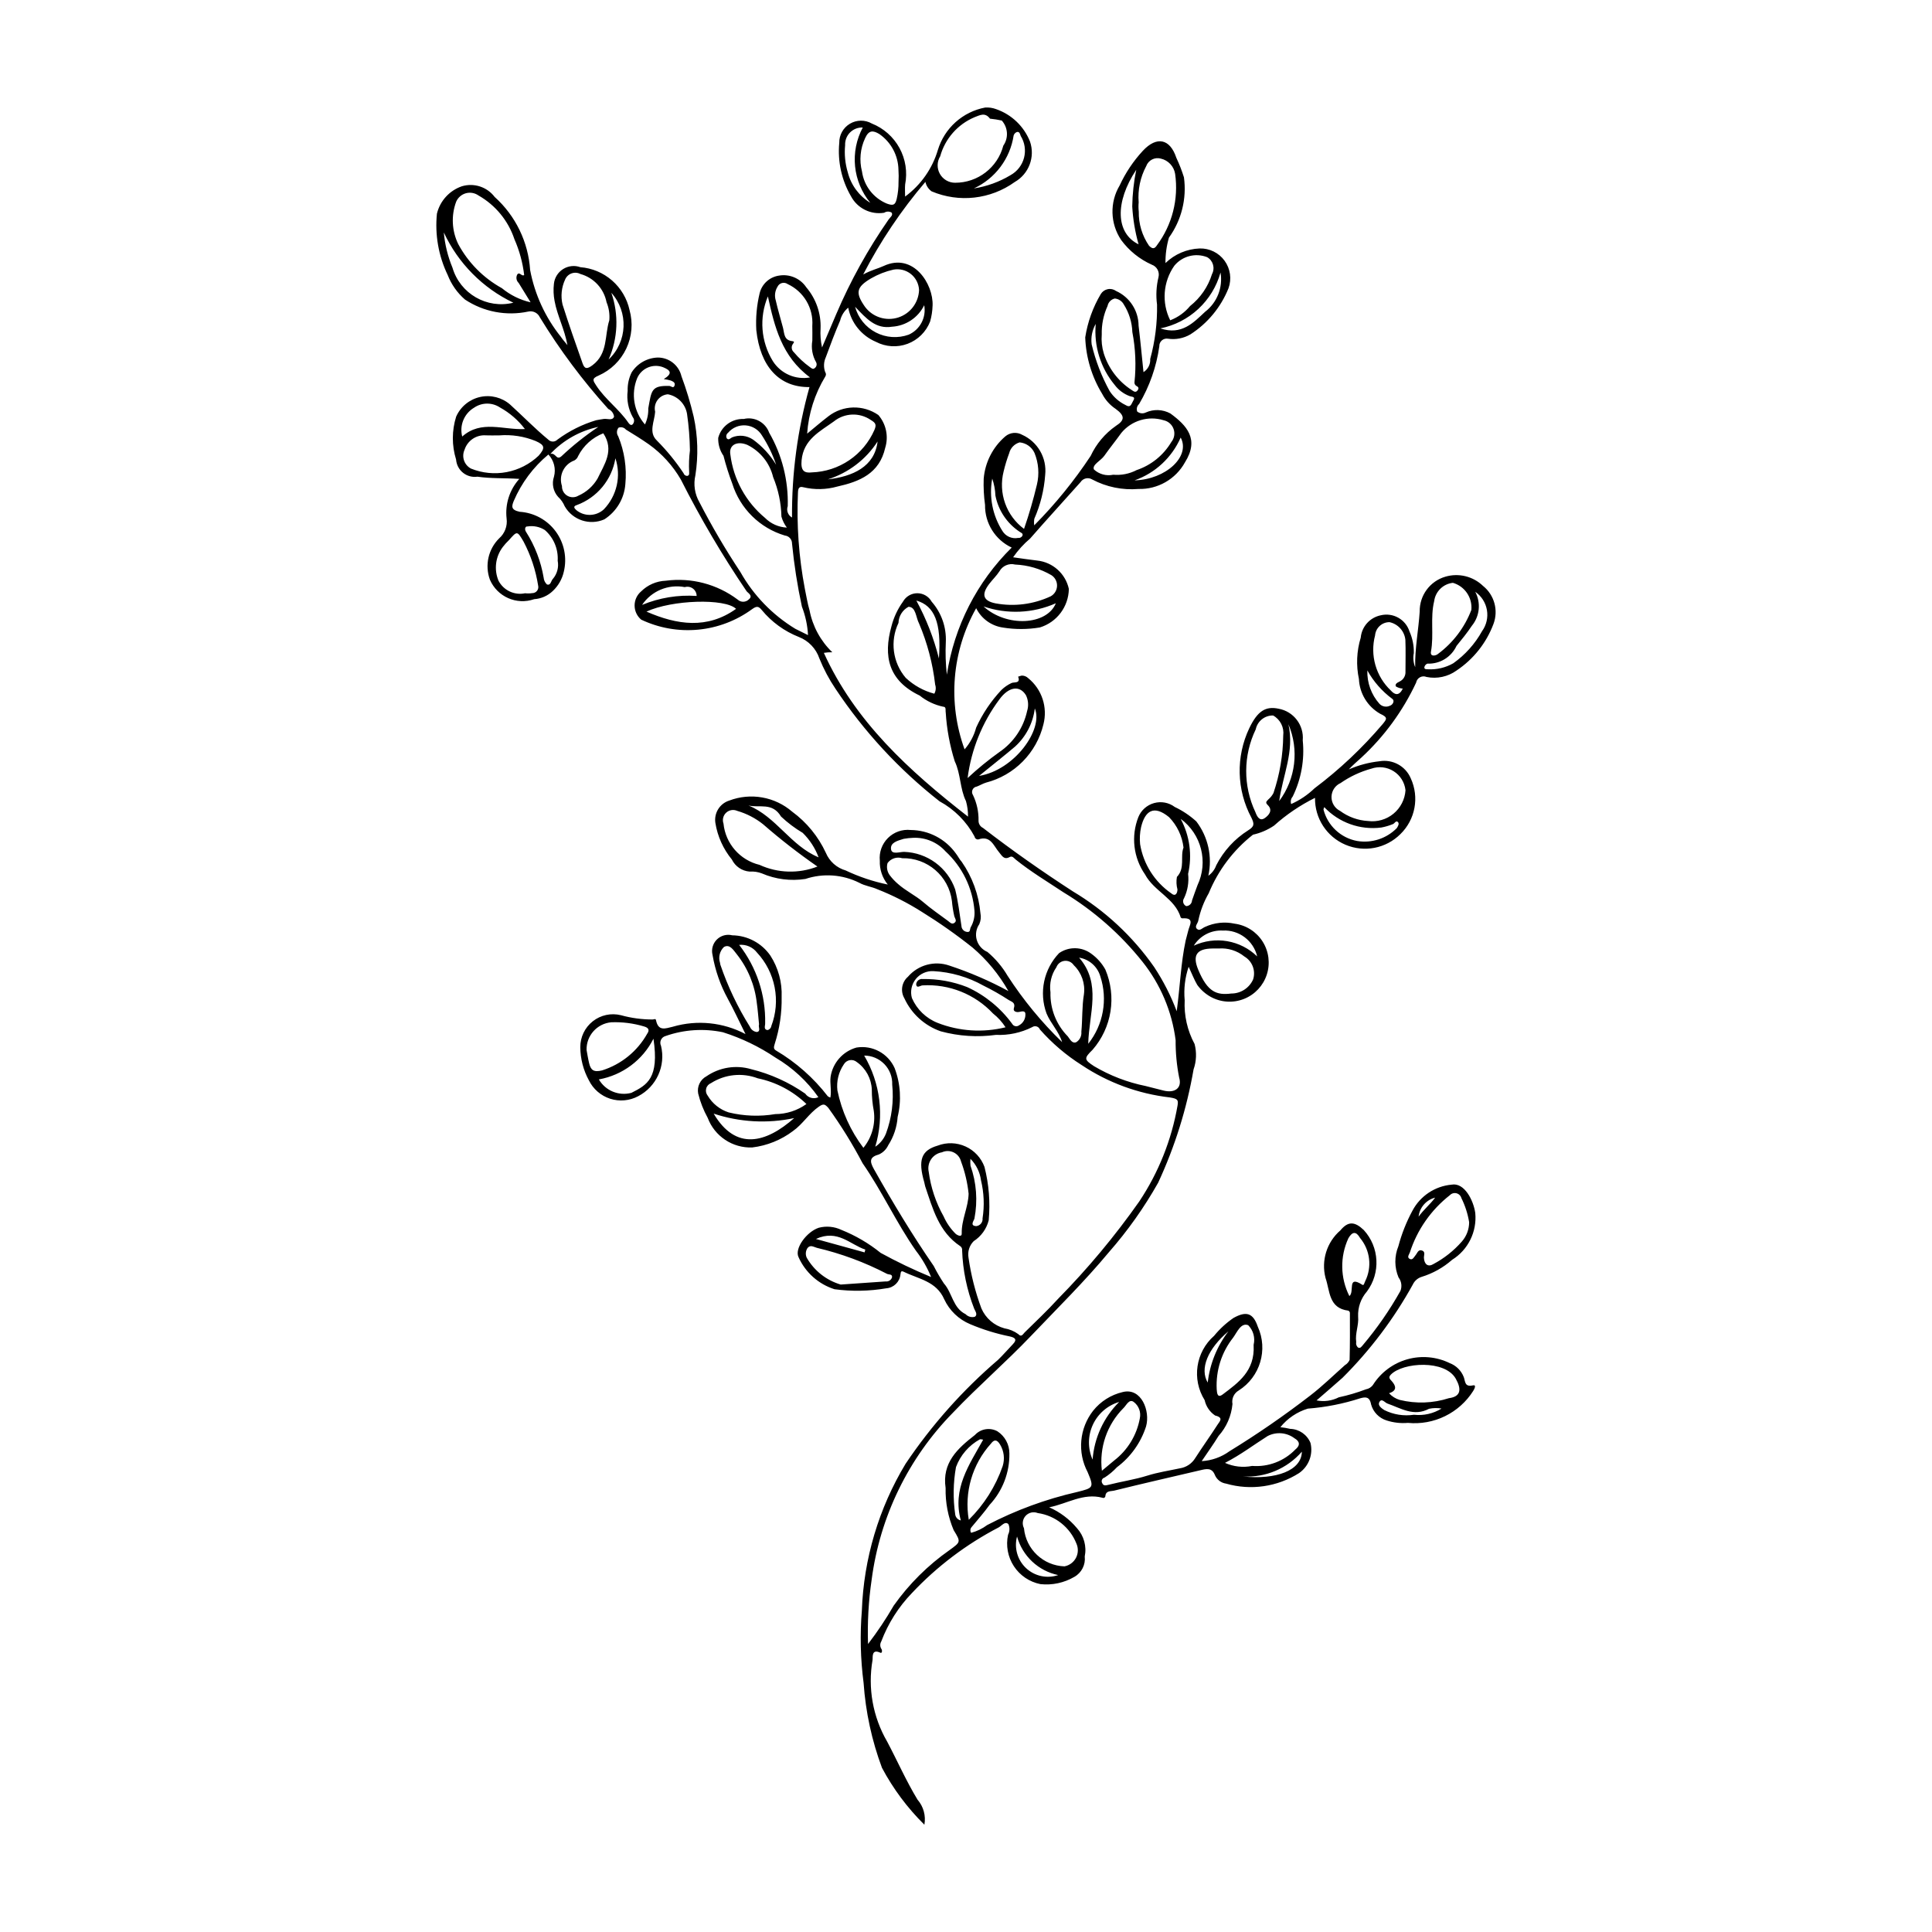 <?xml version="1.0" encoding="UTF-8"?>
<!-- The Best Svg Icon site in the world: iconSvg.co, Visit us! https://iconsvg.co -->
<svg fill="#000000" width="800px" height="800px" version="1.1" viewBox="144 144 512 512" xmlns="http://www.w3.org/2000/svg">
 <path d="m364.06 434.87c0.348-1.949-0.172-3.707 0.059-5.527 0.574-3.695 3.25-6.719 6.852-7.731 4.223-0.695 8.379 1.547 10.121 5.457 1.559 4.125 1.836 8.629 0.793 12.918-0.184 2.676-1.043 5.262-2.496 7.516-0.5 1.074-1.367 1.934-2.445 2.43-2.531 0.707-2.535 1.785-1.328 3.93 4.934 8.766 10.117 17.367 15.836 25.648 0.809 1.59 1.707 3.133 2.695 4.617 2.238 2.516 2.359 6.488 5.754 8.148v0.004c0.621 0.645 1.543 0.91 2.414 0.691 0.914-0.586 0.062-1.598-0.156-2.184-1.926-4.926-3.004-10.141-3.188-15.422 0.062-0.441-0.133-0.879-0.504-1.125-5.66-3.758-7.273-9.906-9.273-15.82-0.113-0.336-0.145-0.703-0.242-1.047-1.727-5.961-0.809-8.504 3.539-9.77 2.391-0.918 5.047-0.836 7.379 0.223 2.332 1.055 4.141 3.004 5.023 5.406 1.184 4.625 1.562 9.422 1.121 14.176-0.582 2.273-2.004 4.242-3.977 5.512-1.145 1.148-1.656 2.785-1.371 4.383 0.656 4.586 1.801 9.094 3.414 13.438 1.121 2.594 3.363 4.535 6.09 5.277 1.332 0.219 2.598 0.746 3.691 1.539 0.828 0.93 1.25-0.023 1.68-0.449 2.957-2.922 6.004-5.766 8.797-8.84h-0.004c7.898-8.02 15.121-16.68 21.594-25.887 5.106-7.672 8.555-16.32 10.133-25.398 0.246-1.508 0.055-1.805-2.035-2.152-8.371-0.965-16.395-3.91-23.398-8.594-4.109-2.602-7.828-5.773-11.047-9.422-0.152-0.383-0.473-0.68-0.871-0.797-0.395-0.121-0.824-0.055-1.164 0.18-2.973 1.496-6.281 2.203-9.605 2.055-4.894 0.672-9.875 0.352-14.641-0.945-4.269-1.488-7.75-4.648-9.637-8.758-1.098-1.879-0.699-4.273 0.945-5.695 2.703-3.152 7.059-4.332 10.98-2.969 5.406 1.781 10.645 4.043 15.648 6.754-2.465-4.367-5.68-8.27-9.5-11.527-4.316-3.438-8.832-6.613-13.527-9.516-3.707-2.348-7.633-4.336-11.715-5.945-1.523-0.68-3.297-0.875-4.785-1.711-4.434-2.211-9.566-2.574-14.27-1.012-3.898 0.605-7.891 0.098-11.516-1.461-1.039-0.402-2.152-0.566-3.266-0.488-2.027-0.156-3.816-1.375-4.707-3.203-2.281-2.781-3.789-6.117-4.363-9.672-0.418-2.625 1.152-5.16 3.688-5.953 2.785-1.055 5.801-1.336 8.73-0.816 2.93 0.516 5.668 1.816 7.922 3.758 3.852 2.824 6.926 6.578 8.934 10.91 0.949 2.273 2.883 3.992 5.25 4.672 3.555 1.691 7.305 2.945 11.16 3.734-1.449-1.777-2.199-4.023-2.109-6.316-0.223-2.227 0.57-4.438 2.156-6.016 1.586-1.578 3.797-2.359 6.023-2.121 4.758 0.043 9.207 2.359 11.98 6.227 0.559 0.699 0.938 1.555 1.543 2.199 2.809 4.027 4.519 8.719 4.961 13.613 0.203 0.98 0.098 1.996-0.301 2.918-0.84 1.223-1.086 2.762-0.668 4.188 0.418 1.426 1.453 2.59 2.82 3.172 2.129 1.785 3.938 3.922 5.344 6.316 4.137 6.387 8.984 12.285 14.453 17.578-0.859-2.828-3.027-4.914-4.144-7.621v-0.004c-0.988-2.707-1.199-5.637-0.609-8.461 0.594-2.82 1.965-5.422 3.957-7.504 2.59-1.781 6.023-1.715 8.539 0.172 1.535 1.105 2.809 2.543 3.723 4.199 1.48 3.504 1.945 7.352 1.348 11.105-0.598 3.754-2.238 7.266-4.734 10.137-2.301 2.254-2.305 2.602 0.375 4.352h-0.004c4.234 2.508 8.863 4.289 13.688 5.262 1.562 0.395 3.121 0.789 4.684 1.188 2.984 0.77 5.035-0.605 4.191-3.434-0.645-3.262-0.957-6.582-0.934-9.91-0.969-7.602-4.008-14.793-8.785-20.781-5.848-7.332-12.945-13.566-20.969-18.414-4.258-2.828-8.652-5.453-12.641-8.676-0.453-0.367-0.855-1.051-1.598-0.648-1.523 0.828-2.051-0.406-2.797-1.273-1.465-1.711-2.238-4.539-5.504-3.398h-0.004c-0.477 0.047-0.91-0.289-0.984-0.766-2.117-3.953-5.344-7.203-9.285-9.344-10.727-8.41-20.035-18.484-27.582-29.836-1.699-2.516-3.129-5.211-4.262-8.027-0.883-2.606-2.875-4.688-5.441-5.684-3.828-1.508-7.211-3.969-9.828-7.144-0.859-1.047-1.352-1.086-2.555-0.23-4.191 3.07-9.137 4.949-14.309 5.438-5.176 0.492-10.383-0.426-15.078-2.652-1.109-0.926-1.75-2.293-1.754-3.734-0.008-1.445 0.625-2.816 1.727-3.75 1.742-1.73 4.07-2.738 6.523-2.832 6.766-0.895 13.609 0.898 19.066 5 0.84 0.781 2.148 0.758 2.961-0.055 1.18-0.98-0.215-1.664-0.598-2.16-6.43-9.48-12.25-19.363-17.418-29.59-2.129-3.676-5.016-6.859-8.473-9.332-1.93-1.348-4.023-2.656-6.086-3.91-0.473-0.574-1.266-0.777-1.957-0.508-0.535 0.656-0.566 1.586-0.086 2.281 1.645 3.996 2.293 8.332 1.891 12.637-0.273 3.828-2.336 7.301-5.566 9.371-3.871 1.703-8.406 0.211-10.508-3.461-0.398-0.953-0.996-1.805-1.754-2.504-1.301-1.453-1.715-3.492-1.09-5.34 0.562-2.082 0-4.305-1.48-5.875-4 3.32-7.148 7.547-9.188 12.328-0.562 1.395-0.773 2.352 1.578 2.848 3.801 0.242 7.305 2.152 9.562 5.223 2.254 3.074 3.035 6.984 2.129 10.688-0.445 1.938-1.453 3.703-2.898 5.066-1.34 1.289-3.094 2.062-4.949 2.184-4.66 1.621-9.781-0.633-11.734-5.168-1.391-3.816-0.43-8.094 2.457-10.953 1.496-1.312 2.238-3.289 1.969-5.266-0.43-3.816 0.797-7.637 3.371-10.492-3.981-0.262-7.547-0.059-11.098-0.582-1.363 0.199-2.746-0.176-3.82-1.039-1.07-0.859-1.738-2.129-1.84-3.504-1.148-3.703-1.145-7.668 0.016-11.367 1.168-2.648 3.527-4.586 6.356-5.215 2.828-0.629 5.785 0.125 7.965 2.027 3.371 3.066 6.555 6.352 10.078 9.262 0.32 0.336 0.762 0.527 1.227 0.527 0.461 0 0.902-0.188 1.223-0.523 3.086-2.281 6.543-4.016 10.219-5.121 0.691-0.133 1.383-0.258 2.086-0.352 0.938-0.121 2.281 0.531 2.695-0.602-0.113-0.902-0.695-1.676-1.527-2.035-6.789-7.523-12.863-15.66-18.145-24.305-0.543-1.172-1.828-1.801-3.082-1.512-5.789 1.23-11.832 0.078-16.766-3.191-2.035-1.77-3.606-4.008-4.582-6.523-2.422-5.043-3.406-10.656-2.844-16.223 0.82-3.391 3.312-6.129 6.609-7.266 3.207-0.969 6.672 0.16 8.695 2.828 5.539 4.984 8.91 11.938 9.398 19.371 1.227 6.481 4.023 12.559 8.152 17.703 0.43 0.668 0.984 1.258 1.734 2.195-0.766-4.269-2.699-7.801-3.406-11.691-0.293-1.508-0.352-3.051-0.176-4.574 0.172-1.605 1.074-3.043 2.441-3.898 1.367-0.855 3.055-1.039 4.57-0.492 3.102 0.242 6.043 1.477 8.391 3.519 2.344 2.043 3.973 4.789 4.637 7.824 0.953 3.398 0.648 7.023-0.855 10.215-1.504 3.188-4.106 5.731-7.332 7.156-1.914 0.805-1.496 1.332-0.648 2.637 2.383 3.672 6.023 6.231 8.488 9.816 0.242 0.352 0.668 0.863 1.098 0.543 0.551-0.508 0.609-1.359 0.129-1.934-1.199-2.129-1.68-4.586-1.375-7.008-0.055-1.695 0.309-3.379 1.059-4.898 1.523-2.371 4.113-3.84 6.926-3.926 2.984-0.008 5.578 2.035 6.266 4.938 1.305 3.508 2.387 7.094 3.246 10.738 1.105 5.098 1.258 10.352 0.453 15.504-0.562 2.438-0.18 5 1.066 7.168 3.277 6.356 6.902 12.523 10.852 18.484 3.484 6.184 8.496 11.367 14.559 15.055 1.031 0.492 2.047 1.016 3.375 1.676h-0.004c-0.141-2.586-0.688-5.137-1.621-7.551-1.195-5.519-2.07-11.105-2.621-16.727 0.008-1.086-0.809-2-1.891-2.113-6.648-1.98-11.875-7.141-13.941-13.762-0.914-2.41-1.691-4.867-2.328-7.363-0.969-1.395-1.457-3.066-1.398-4.762 0.801-3.051 3.613-5.129 6.762-5.004 2.836-0.68 5.734 0.875 6.734 3.617 3.414 5.914 5.117 12.66 4.93 19.488-0.414 1.148 0.066 2.426 1.133 3.012-0.09-11.684 1.469-23.32 4.629-34.57-8.051 0.109-13.07-5.481-14.094-15.098-0.184-3.293 0.117-6.59 0.891-9.797 0.602-2.441 2.621-4.273 5.106-4.644 2.824-0.492 5.668 0.73 7.258 3.113 2.578 3.027 3.93 6.91 3.777 10.883-0.109 1.691 0.023 3.391 0.391 5.043 1.254-2.949 2.5-5.902 3.766-8.848 3.758-8.809 8.41-17.207 13.879-25.07 0.383-0.551 1.281-1.148 0.773-1.832-0.609-0.359-1.367-0.34-1.957 0.051-3.562 0.578-7.098-1.176-8.789-4.367-2.488-4.273-3.578-9.223-3.109-14.145-0.043-2.082 1.039-4.019 2.824-5.082 1.789-1.062 4.012-1.078 5.816-0.047 3.121 1.246 5.711 3.539 7.32 6.488 1.609 2.949 2.137 6.371 1.496 9.668-0.086 0.984-0.012 1.98-0.012 3.199 4.168-3.062 7.223-7.406 8.691-12.371 0.863-2.836 2.488-5.383 4.695-7.363 2.211-1.977 4.918-3.316 7.832-3.863 0.984-0.066 1.973 0.078 2.898 0.422 4.106 1.418 7.387 4.555 8.988 8.594 1.402 4.082-0.297 8.582-4.043 10.719-6.414 4.613-14.766 5.551-22.039 2.473-0.84-0.605-1.422-1.496-1.637-2.508-6.414 7.523-11.945 15.758-16.488 24.539 2.106-1.16 3.879-1.531 5.418-2.25 7.887-3.668 13.23 4.812 12.973 10.516l-0.004 0.004c-0.043 1.422-0.262 2.836-0.652 4.203-1.062 2.727-3.234 4.875-5.977 5.902-2.738 1.023-5.789 0.836-8.379-0.523-3.801-1.609-6.555-5-7.348-9.051-1.059 0.875-1.809 2.066-2.137 3.402-1.371 3.203-2.613 6.469-3.805 9.742-0.562 1.234-0.621 2.633-0.168 3.906 0.27 0.359 0.277 0.852 0.02 1.215-2.781 4.586-4.426 9.77-4.793 15.117 1.934-1.586 3.727-3.144 5.609-4.582h-0.004c3.871-3.004 9.242-3.144 13.266-0.355 2.062 2.391 2.75 5.676 1.816 8.695-1.547 6.832-6.809 8.953-12.691 10.262-2.941 0.828-6.051 0.891-9.023 0.18-1.172-0.34-1.383 0.469-1.402 1.375l-0.004 0.004c-0.391 8.555 0.219 17.129 1.824 25.543 0.406 1.906 0.691 3.844 1.246 5.707 0.816 4.234 2.922 8.109 6.027 11.105-0.75-0.016-1.5 0.035-2.238 0.16 8.258 18.188 22.492 31.156 38.203 43.402 0.023-1.387-0.16-2.773-0.539-4.109-1.637-3.356-1.363-7.195-2.977-10.559-1.312-4.195-2.117-8.531-2.387-12.922-0.121-0.574 0.207-1.531-0.664-1.543v0.004c-2.285-0.48-4.422-1.496-6.238-2.957-8.266-3.957-9.707-10.402-7.473-18.395 0.602-2.332 1.633-4.535 3.043-6.492 0.77-1.379 2.227-2.234 3.809-2.231 1.578 0.004 3.035 0.863 3.801 2.246 2.582 2.941 3.926 6.769 3.746 10.68-0.141 2.887-0.051 5.781 0.273 8.652 1.949-12.785 7.981-24.598 17.188-33.676-4.375-2.047-7.141-6.473-7.066-11.301-0.32-2.297-0.438-4.613-0.359-6.93 0.355-4.352 2.406-8.387 5.719-11.23 1.258-1.07 3.055-1.238 4.488-0.422 4.117 1.852 6.574 6.137 6.09 10.625-0.289 4.012-1.262 7.941-2.883 11.625-0.094 0.574-0.098 1.16-0.02 1.738 5.574-5.621 10.582-11.781 14.949-18.387 1.488-3.191 3.793-5.938 6.68-7.957 2.481-1.566 2.363-2.75-0.059-4.523-1.5-0.996-2.723-2.356-3.551-3.957-2.766-4.523-4.316-9.68-4.504-14.98 0.629-4.055 2.027-7.953 4.121-11.484 0.406-0.672 1.078-1.141 1.848-1.297 0.77-0.156 1.57 0.02 2.207 0.48 3.613 1.633 5.941 5.219 5.965 9.184 0.488 4.043 0.859 8.098 1.301 12.324 1.191-0.754 1.875-2.098 1.785-3.504 1.281-4.688 1.891-9.531 1.805-14.391-0.324-2.441-0.191-4.926 0.395-7.32 0.324-1.383-0.445-2.789-1.785-3.262-3.227-1.441-6.023-3.695-8.121-6.543-2.918-4.34-3.07-9.973-0.391-14.465 1.551-3.352 3.617-6.441 6.125-9.156 3.684-3.965 7.203-3.242 8.887 1.824v0.004c0.793 1.68 1.465 3.41 2.019 5.184 0.777 5.637-0.645 11.355-3.973 15.977-0.637 2.188-0.949 4.461-0.922 6.742 2.438-2.363 5.664-3.742 9.059-3.867 2.606-0.074 5.078 1.145 6.606 3.254 1.531 2.109 1.918 4.84 1.039 7.289-2.016 5.027-5.547 9.301-10.102 12.227-1.801 1.051-3.906 1.453-5.965 1.141-0.582-0.098-1.176 0.078-1.617 0.469-0.438 0.391-0.68 0.961-0.652 1.547-0.762 5.406-2.582 10.605-5.359 15.305-0.559 0.492-0.758 1.281-0.5 1.984 0.645 0.527 1.543 0.625 2.285 0.25 2.094-0.934 4.504-0.832 6.512 0.266 4.312 3.172 7.738 6.785 3.863 12.945-2.465 4.473-7.219 7.195-12.324 7.059-4.238 0.352-8.488-0.516-12.246-2.508-1.055-0.652-2.438-0.344-3.109 0.699-4.43 4.992-8.957 9.895-13.34 14.926l0.004 0.004c-1.727 1.453-3.246 3.129-4.531 4.984 2.246 0.309 4.312 0.637 6.391 0.867 4.117 0.441 7.492 3.465 8.379 7.508-0.066 4.719-3.18 8.852-7.695 10.223-3.223 0.539-6.516 0.551-9.742 0.031-3.078-0.43-5.742-2.352-7.125-5.137-6.445 11.422-7.566 25.09-3.07 37.41 1.453-1.66 2.5-3.629 3.066-5.758 1.672-3.672 3.934-7.043 6.699-9.984 0.773-0.746 1.664-1.359 2.637-1.82 0.668-0.355 2.535 0.223 1.785-1.695v-0.004c0.312-0.117 0.633-0.211 0.957-0.289 0.637-0.012 1.254 0.23 1.711 0.676 3.637 2.941 5.215 7.742 4.035 12.27-0.898 3.707-2.789 7.098-5.469 9.812-2.68 2.719-6.047 4.652-9.742 5.606-0.848 0.254-1.617 0.742-2.453 1.051l0.004-0.004c-0.5 0.07-0.926 0.395-1.129 0.852-0.203 0.461-0.152 0.992 0.133 1.41 1.012 2.113 1.516 4.438 1.465 6.781-0.012 0.812 0.449 1.562 1.18 1.914 7.684 5.941 15.625 11.504 23.773 16.789l0.004 0.004c8.543 5.094 15.906 11.941 21.602 20.098 2.414 3.664 4.414 7.586 5.961 11.691 0.902-6.703 1.098-12.789 2.371-18.738 0.188-0.875 0.484-1.699 0.668-2.559 0.305-1.426 1.895-3.527-1.5-3.324-0.18 0.008-0.355-0.07-0.469-0.207-1.535-5.125-7.043-6.894-9.469-11.43-3.09-4.457-3.75-10.16-1.762-15.203 0.738-1.812 2.277-3.18 4.164-3.703 1.887-0.523 3.91-0.145 5.477 1.031 2.082 0.988 4.008 2.281 5.715 3.828 3.125 4.098 4.289 9.359 3.188 14.395 0.965-0.684 1.695-1.645 2.09-2.762 1.938-3.793 4.859-6.992 8.461-9.266 1.676-1.039 1.652-1.699 0.871-3.332-3.957-7.379-4.164-16.199-0.562-23.758 2.227-4.644 4.383-5.84 7.734-5.148h-0.004c3.996 0.707 6.785 4.352 6.426 8.391 0.52 5.117-0.402 10.277-2.664 14.898-0.477 0.543-0.629 1.297-0.402 1.98 2.293-1.02 4.387-2.43 6.191-4.172 6.633-4.984 12.688-10.695 18.059-17.02 1.062-1.32 1.484-1.754-0.664-2.731-3.332-1.895-5.457-5.367-5.629-9.195-0.773-3.641-0.609-7.418 0.477-10.98 0.27-2.926 2.422-5.332 5.301-5.922 3.269-0.789 6.59 1.074 7.617 4.273 0.805 1.805 1.199 3.766 1.152 5.738-0.25 1.254-0.125 2.555 0.363 3.738-0.113-4.965 0.879-9.824 1.195-14.738v-0.004c-0.074-4.269 2.723-8.062 6.828-9.246 3.519-1.027 7.316-0.09 9.953 2.453 3.016 2.418 4.129 6.5 2.758 10.113-1.887 5.016-5.297 9.309-9.746 12.289-2.301 1.664-5.195 2.293-7.977 1.73-0.562-0.242-1.207-0.211-1.746 0.082-0.535 0.293-0.914 0.812-1.02 1.418-3.504 7.5-8.434 14.25-14.512 19.867-1.117 1.016-2.266 1.992-3.332 3.137h-0.004c2.594-1.137 5.344-1.867 8.156-2.168 3.473-0.59 6.898 1.285 8.273 4.527 2.309 5.016 1.207 10.941-2.754 14.789-3.824 3.809-9.578 4.918-14.551 2.809-4.969-2.113-8.16-7.027-8.07-12.426-3.938 1.949-7.59 4.426-10.859 7.359-1.695 1.145-3.586 1.961-5.582 2.402-5.184 4.074-9.219 9.418-11.723 15.516-1.293 2.242-2.223 4.672-2.758 7.207-0.098 0.777-1.098 1.559-0.359 2.25 0.727 0.676 1.457-0.277 2.148-0.535 2.445-1.129 5.191-1.43 7.824-0.855 3.059 0.402 5.781 2.137 7.43 4.746 1.648 2.606 2.051 5.809 1.102 8.742-0.949 2.934-3.152 5.293-6.016 6.441-2.863 1.145-6.086 0.961-8.797-0.508-1.426-0.781-2.664-1.871-3.617-3.191-0.801-1.355-1.367-2.852-2.281-4.812v0.004c-0.969 2.844-1.328 5.859-1.051 8.855-0.203 4.039 0.707 8.055 2.625 11.613 0.582 2.223 0.492 4.566-0.27 6.734-1.793 10.379-4.953 20.477-9.387 30.027-3.699 6.566-8.07 12.734-13.039 18.398-6.461 7.781-13.68 14.875-20.645 22.184-6.664 6.992-14.016 13.324-20.664 20.324-11.812 12.023-19.387 27.566-21.574 44.277-0.832 5.648-1.152 11.363-0.961 17.066 2.488-3.242 4.762-6.648 6.809-10.188 4.051-5.715 9.059-10.691 14.797-14.711 2.953-2.144 3.031-2.121 1.094-5.269h-0.004c-1.492-3.535-2.223-7.344-2.137-11.18-0.996-6.711 3.18-10.48 7.762-14.043 1.523-1.656 3.977-2.062 5.957-0.992 1.996 1.293 3.199 3.516 3.184 5.894 0.074 5.047-1.809 9.93-5.258 13.621-1.465 2.035-3.141 3.918-4.738 5.856h0.004c-0.398 0.418-0.461 1.055-0.145 1.539 1.539-0.406 2.984-1.109 4.258-2.059 7.539-3.934 15.551-6.875 23.836-8.758 4.312-1.082 4.527-1.137 2.766-5.293-1.348-2.562-1.926-5.453-1.664-8.336 0.258-2.879 1.344-5.621 3.125-7.902 1.98-2.481 4.738-4.223 7.828-4.949 4.965-1.27 7.375 5.035 6.203 9.113-1.387 4.312-4.082 8.09-7.715 10.805-0.973 1.047-2.074 1.969-3.273 2.746-0.309 0.07-0.566 0.285-0.691 0.574-0.125 0.293-0.102 0.625 0.062 0.898 0.297 0.68 0.777 0.668 1.543 0.469 3.457-0.887 7.023-1.395 10.414-2.461 2.84-0.891 5.762-1.32 8.633-1.938 1.684-0.258 3.168-1.246 4.055-2.703 1.934-3.012 4.031-5.918 5.965-8.934 0.523-0.816 1.633-1.793-0.676-2.352v0.004c-1.426-0.949-2.426-2.414-2.789-4.086-3.457-5.527-2.394-12.746 2.508-17.047 1.48-1.816 3.215-3.41 5.144-4.734 3.34-1.848 5.18-1.387 6.434 2.32h0.004c2.762 6.102 0.613 13.305-5.043 16.895-1.27 0.723-1.941 2.168-1.672 3.602-0.289 3.141-1.578 6.106-3.684 8.453-1.348 2.195-2.859 4.289-4.469 6.68 2.652-0.148 5.203-1.055 7.352-2.617 7.41-4.543 14.57-9.484 21.449-14.797 3.207-2.469 6.117-5.328 9.152-8.023 0.543-0.32 0.98-0.801 1.242-1.379 0.113-4.164 0.09-8.328 0.078-12.492-0.031-0.246-0.184-0.461-0.41-0.57-5.262-0.641-4.852-5.223-6.051-8.676v-0.004c-1.191-4.606 0.336-9.492 3.941-12.598 2.066-2.496 3.812-2.352 6.188-0.098 4.156 4.527 4.508 11.371 0.84 16.301-1.605 1.836-2.441 4.219-2.328 6.656 0.219 2.238-0.84 4.434-0.508 6.715-0.113 0.535 0.059 1.094 0.465 1.465 0.66 0.352 0.969-0.293 1.309-0.641h-0.004c3.766-4.457 7.098-9.266 9.949-14.355 0.473-1.195 0.281-2.547-0.5-3.566-1.113-2.641-1.129-5.613-0.047-8.266 0.871-3.285 2.125-6.453 3.742-9.441 2.066-3.894 5.961-6.484 10.355-6.883 3.422-0.648 5.82 4.215 6.281 7.492 0.484 4.973-1.895 9.789-6.137 12.426-2.344 2.066-5.106 3.609-8.094 4.523-1.027 0.328-1.871 1.066-2.328 2.047-5.008 9.062-11.27 17.371-18.605 24.68-2.207 1.969-4.453 3.883-6.894 6.008 2.004 0.398 4.082 0.109 5.898-0.82 2.441-0.523 4.84-1.23 7.176-2.117 0.777-0.129 1.469-0.574 1.91-1.227 2.094-3.281 5.324-5.676 9.07-6.731 3.746-1.051 7.746-0.691 11.242 1.016 1.703 0.648 3.051 1.988 3.711 3.688 0.438 1.105 0.172 2.715 2.426 2.207 0.969-0.219 0.461 0.871 0.062 1.5-1.824 2.867-4.402 5.172-7.453 6.66-3.055 1.492-6.457 2.106-9.836 1.781-1.895 0.16-3.805-0.055-5.613-0.637-2.027-0.617-3.594-2.231-4.148-4.273-0.383-2.141-1.551-1.969-2.883-1.605-4.504 1.457-9.168 2.375-13.887 2.738-2.859 0.875-5.391 2.586-7.266 4.918 0.879 0.094 1.754 0.242 2.613 0.445 2.371 0.066 4.477 1.531 5.371 3.727 0.742 3.031-0.457 6.203-3.019 7.984-5.754 3.66-12.805 4.68-19.359 2.797-1.289-0.184-2.394-1.016-2.926-2.203-0.801-2.113-2.293-1.715-3.891-1.34-7.644 1.797-15.305 3.531-22.926 5.422-0.73 0.18-2.141-0.062-2.238 1.441-0.02 0.18-0.125 0.336-0.285 0.418-0.16 0.086-0.348 0.086-0.508 0.004-5.074-1.336-9.355 1.613-14.09 2.531l-0.004 0.004c2.84 1.25 5.352 3.137 7.344 5.512 1.855 2.031 2.629 4.828 2.074 7.523 0.254 2.184-0.828 4.305-2.738 5.391-2.715 1.59-5.867 2.269-8.996 1.934-2.887-0.57-5.426-2.277-7.039-4.738s-2.172-5.469-1.547-8.344c0.453-0.879 0.484-1.914 0.094-2.82-0.902-0.855-1.77 0.422-2.562 0.859-8.598 4.469-16.379 10.359-23.02 17.418-3.551 3.68-6.312 8.047-8.121 12.828-0.367 0.629-0.344 1.41 0.062 2.012 0.207 0.273 0.227 1.211-0.316 0.957-2.422-1.141-1.941 1.352-2.051 1.93-1.293 7.438 0.078 15.094 3.867 21.621 2.711 5.113 5.047 10.449 8.059 15.406 1.578 1.82 2.246 4.258 1.812 6.629-4.488-4.43-8.277-9.512-11.238-15.074-2.695-7.227-4.336-14.801-4.871-22.492-0.828-6.363-0.984-12.801-0.461-19.195 0.496-13.738 4.484-27.117 11.586-38.887 6.887-10.246 15.133-19.516 24.512-27.551 1.367-1.312 2.59-2.769 3.91-4.129 1.297-1.332 0.484-1.77-0.812-2.074-3.594-0.727-7.106-1.812-10.484-3.242-3.035-1.262-5.492-3.613-6.879-6.594-2.098-4.809-6.797-5.367-10.699-7.281-0.777-0.383-0.809 0.031-0.902 0.691l-0.004-0.004c-0.188 1.977-1.77 3.527-3.75 3.676-4.535 0.773-9.16 0.859-13.723 0.246-4.246-1.344-7.719-4.441-9.535-8.508-1.125-2.266 2.133-6.727 5.375-7.789h0.004c1.996-0.52 4.109-0.316 5.973 0.566 3.758 1.504 7.269 3.559 10.418 6.102 4.332 2.375 8.793 4.508 13.359 6.387-1.008-2.492-2.359-4.832-4.008-6.953-5.211-7.43-8.973-15.754-14.125-23.168h-0.004c-2.68-5.106-5.719-10.02-9.094-14.699-0.918-0.992-1.262-1.18-2.5-0.332-2.633 1.809-4.25 4.609-6.832 6.438v0.004c-3.16 2.394-6.902 3.906-10.836 4.379-5.211 0.199-9.965-2.961-11.801-7.844-1.117-2.027-1.969-4.191-2.523-6.438-0.352-1.844 0.539-3.703 2.195-4.582 3.457-2.371 7.793-3.066 11.816-1.887 5.141 1.262 10.008 3.461 14.355 6.488 0.773 1.129 2.254 1.527 3.488 0.938-2.996-4.258-6.867-7.828-11.352-10.473-4.305-2.902-9-5.168-13.949-6.731-5.07-1.062-10.336-0.711-15.223 1.008-0.531 0.145-0.973 0.52-1.199 1.023-0.227 0.504-0.219 1.082 0.023 1.578 1.285 5.305-1.207 10.805-6.047 13.336-2.285 1.223-4.969 1.465-7.438 0.672-2.465-0.797-4.5-2.562-5.641-4.891-1.465-2.688-2.242-5.699-2.269-8.762-0.016-2.68 1.211-5.219 3.316-6.875 2.106-1.66 4.859-2.25 7.461-1.605 2.75 0.762 5.59 1.141 8.441 1.133 0.344-0.027 0.746-0.305 0.848 0.199 0.609 2.981 2.441 2.199 4.488 1.711v-0.004c6.422-1.863 13.316-1.16 19.227 1.961-1.785-3.582-3.141-6.543-4.707-9.383h0.004c-1.977-3.609-3.336-7.523-4.031-11.578-0.367-1.469 0.062-3.019 1.133-4.09 1.074-1.07 2.625-1.496 4.094-1.125 4.027 0.055 7.777 2.047 10.082 5.352 2.109 3.266 3.16 7.106 3 10.988 0.082 4.207-0.535 8.398-1.82 12.402-0.242 0.812-0.426 1.363 0.352 1.801h-0.004c5.301 3.129 9.949 7.242 13.707 12.117 0.207 0.145 0.438 0.262 0.68 0.34zm-79.445-210.75c-1.219-1.98-2.184-3.562-3.164-5.137-0.613-0.57-0.77-1.48-0.379-2.223 0.617-0.871 1.207 0.625 1.84 0.121-0.387-3.269-1.258-6.469-2.582-9.484-1.633-4.906-5.023-9.035-9.52-11.59-0.973-0.691-2.203-0.906-3.352-0.59-1.148 0.32-2.09 1.141-2.566 2.234-1.359 3.656-1.164 7.711 0.539 11.223 2.652 4.93 6.668 8.988 11.57 11.695 2.211 1.824 4.82 3.109 7.613 3.75zm125.86 192.12c-0.895-1.395-2.016-2.629-3.316-3.656-4.805-5.133-11.645-7.859-18.66-7.449-0.578 0.004-1.598 0.945-1.711-0.309 0.043-0.41 0.246-0.789 0.566-1.047 0.32-0.258 0.73-0.379 1.141-0.328 4.035-0.062 8.043 0.66 11.797 2.129 4.758 2.168 8.871 5.527 11.949 9.75 0.172 0.309 0.469 0.535 0.816 0.609 0.348 0.078 0.711 0 0.996-0.211 1.059-0.562 1.715-1.676 1.691-2.875 0.062-1.047-0.816-0.867-1.574-0.695-0.789 0.18-1.762-0.105-1.477-0.98 0.48-1.465-0.551-1.676-1.324-2.137h-0.004c-2.172-1.418-4.426-2.703-6.754-3.848-4.062-2.273-8.594-3.586-13.242-3.832-1.809-0.094-3.551 0.688-4.684 2.102-1.129 1.414-1.512 3.289-1.02 5.031 1.312 3.012 3.766 5.379 6.82 6.582 5.731 2.238 12.016 2.644 17.992 1.164zm-13.367-223.81c6.004 0.02 11.262-4.023 12.781-9.836 1.426-2.043 1.258-4.797-0.41-6.652-1.027-0.223-2.07-0.387-3.117-0.492-1.355-1.812-2.742-0.871-4.141-0.375v0.004c-4.438 1.883-7.773 5.688-9.059 10.332-0.871 1.426-0.906 3.211-0.086 4.668 0.816 1.457 2.359 2.356 4.031 2.352zm-91.637 36.457c0.145-1.637-0.105-3.277-0.73-4.793-0.707-3.606-3.387-6.5-6.922-7.481-0.734-0.383-1.594-0.438-2.371-0.152-0.773 0.285-1.391 0.887-1.703 1.652-0.949 2.062-1.184 4.379-0.668 6.59 1.652 5.231 3.488 10.402 5.309 15.578 0.535 1.523 1.176 1.594 2.633 0.504 4.144-3.102 3.172-7.894 4.453-11.898zm211 124.53c-0.227-2.074-1.387-3.934-3.152-5.043-1.766-1.113-3.941-1.359-5.91-0.668-2.914 0.801-5.668 2.09-8.148 3.816-1.438 0.648-2.367 2.066-2.398 3.641-0.027 1.57 0.852 3.023 2.258 3.723 2.168 1.605 4.758 2.543 7.449 2.691 2.41 0.309 4.844-0.391 6.719-1.938s3.027-3.797 3.184-6.223zm-155.84 20.227c-5.004-3.465-9.812-7.203-14.402-11.203-2.035-1.625-4.371-2.832-6.871-3.555-0.984-0.438-2.137-0.242-2.926 0.492-0.785 0.734-1.062 1.867-0.699 2.879 0.535 5.301 4.359 9.688 9.539 10.938 4.852 2.223 10.391 2.383 15.359 0.449zm-2.918 62.934v-0.004c-3.57-3.438-8.039-5.801-12.891-6.809-4.102-1.555-8.695-1.082-12.391 1.273-0.633 0.246-1.113 0.781-1.285 1.438-0.176 0.656-0.023 1.355 0.402 1.883 1.25 2.109 3.223 3.688 5.555 4.438 4.043 0.988 8.246 1.141 12.348 0.449 2.965-0.008 5.856-0.941 8.262-2.672zm81.293-166.77c2.148 0.191 4.301-0.238 6.215-1.23 3.856-1.297 7.113-3.938 9.191-7.434 0.789-0.969 1.016-2.277 0.602-3.457-0.414-1.176-1.41-2.055-2.633-2.316-4.078-1.262-8.512 0.066-11.223 3.363-1.457 2.047-3.062 3.992-4.504 6.051-0.91 1.305-3.332 2.398-2.742 3.641v-0.004c1.375 1.258 3.273 1.773 5.094 1.387zm-79.867-0.621h0.004c3.543-0.117 6.981-1.234 9.918-3.227 2.934-1.988 5.246-4.769 6.668-8.02 0.59-1.391 0.348-1.863-0.977-2.656-2.988-2.039-6.953-1.875-9.766 0.395-3.711 2.676-8.035 4.773-8.555 10.305-0.258 2.742 0.668 3.449 2.711 3.203zm124.93 69.734c0.285-2.152-0.777-4.262-2.68-5.312-2.215-0.043-4.148 1.496-4.602 3.668-3.34 6.93-3.375 14.996-0.09 21.953 0.441 1.184 1.133 2.481 2.449 1.59 0.965-0.652 2.344-2.019 0.805-3.488-0.801-0.766-0.168-1.051 0.195-1.5 0.547-0.465 1-1.031 1.336-1.668 1.66-4.914 2.531-10.055 2.586-15.242zm-38.309-141.29c-0.074 0.812-0.066 1.629 0.027 2.438-0.062 3.231 0.891 6.394 2.723 9.055 0.855 0.852 1.434 0.922 2.102-0.141 4.031-5.422 5.762-12.215 4.809-18.906-0.32-2-1.824-3.606-3.801-4.051-1.613-0.445-3.301 0.43-3.867 2.008-1.57 2.941-2.262 6.273-1.992 9.598zm11.883 170.98c-0.352-3.035-1.699-5.867-3.832-8.059-4.062-3.34-6.379-1.637-7.41 2.633-0.324 1.488-0.414 3.016-0.262 4.527 0.871 5.277 3.844 9.973 8.238 13.02 1.086 0.961 1.641 0.055 1.664-1.008-0.293-1.086-0.34-2.227-0.148-3.336 2.254-2.367 0.82-5.367 1.75-7.777zm75.695 99.277c-0.363-2.219-1.055-4.371-2.055-6.387-0.172-0.629-0.668-1.113-1.301-1.273-0.633-0.16-1.301 0.031-1.75 0.504-4.973 3.887-8.668 9.176-10.605 15.184-0.152 0.465-0.836 1.25-0.09 1.676 0.832 0.477 1.188-0.469 1.594-0.945 0.504-0.59 0.719-1.648 1.785-1.223 0.887 0.355 0.402 1.27 0.438 1.926 0.094 1.723 1.109 2.488 2.477 1.66h-0.004c2.867-1.516 5.434-3.543 7.57-5.984 1.25-1.418 1.941-3.246 1.941-5.137zm-132.91-117.7c2.672-2.488 5.5-4.801 8.473-6.922 3.723-2.547 6.332-6.418 7.293-10.824 0.441-1.383 0.336-2.887-0.301-4.195-1.676-2.75-4.609-2.238-7.043 1.105-4.555 6.106-7.453 13.281-8.422 20.836zm-47.902-66.371c-0.656-0.875-1.145-1.863-1.441-2.918-0.078-3.59-0.82-7.137-2.195-10.457-0.895-3.719-3.398-6.852-6.832-8.543-2.762-1.145-4.945 0.031-4.508 2.547 0.816 6.566 4.102 12.574 9.191 16.801 1.539 1.551 3.602 2.469 5.785 2.57zm-76.184-24.438c-1.457 0-2.547 0.043-3.629-0.008l-0.004-0.004c-2.516-0.164-4.82 1.406-5.594 3.809-0.848 1.855-0.102 4.047 1.703 5.004 2.996 1.211 6.277 1.531 9.453 0.93 3.176-0.605 6.113-2.109 8.457-4.332 1.77-2.039 1.727-2.801-0.766-3.902-3.047-1.242-6.34-1.754-9.621-1.496zm111.22-38.52c-0.078-1.664-0.867-3.215-2.168-4.25-1.305-1.035-2.992-1.457-4.629-1.156-2.086 0.473-4.09 1.258-5.941 2.328-3.965 2.344-4.18 3.863-1.543 7.594v-0.004c2.031 2.68 5.527 3.789 8.73 2.777 3.207-1.012 5.426-3.93 5.551-7.289zm13.137 239.49h-0.004c-0.305-2.918-0.977-5.785-2.004-8.535-0.258-1.055-0.977-1.941-1.957-2.414-0.98-0.473-2.121-0.48-3.109-0.027-1.16 0.191-2.195 0.852-2.856 1.824-0.664 0.973-0.898 2.172-0.652 3.324 0.547 4.16 1.891 8.18 3.953 11.832 0.762 1.727 1.844 3.293 3.188 4.621 0.566 0.469 1.641 0.91 1.613-0.059-0.105-3.656 1.738-6.938 1.824-10.566zm-17.609-88.914c-1.434-0.445-2.996 0.074-3.883 1.289-0.324 1.121-0.094 2.332 0.617 3.258 0.637 0.836 1.363 1.605 2.164 2.285 2.043 1.816 4.656 3.062 6.582 4.719 2.137 1.836 4.418 3.406 6.66 5.062 0.484 0.359 0.984 0.996 1.652 0.555 0.855-0.562 0.145-1.223 0-1.883v0.004c-0.293-1.305-0.5-2.625-0.613-3.957-0.836-6.598-6.527-11.492-13.18-11.332zm8.508-43.598h0.004c0.414-0.73 0.496-1.602 0.227-2.394-0.637-5.582-2.074-11.047-4.269-16.215-0.859-1.59-0.809-4.41-2.797-4.418v-0.004c-1.586 0.844-2.598 2.473-2.652 4.266-2.293 4.805-1.543 10.508 1.914 14.559 2.137 2.012 4.742 3.457 7.578 4.207zm21.418-34.227h0.004c-1.633-0.414-3.34 0.324-4.16 1.797-0.781 1.199-1.848 2.207-2.719 3.356-2.09 2.746-1.676 4.473 1.715 5.141v-0.004c4.941 0.91 10.043 0.254 14.594-1.875 1.004-0.555 1.641-1.598 1.68-2.742 0.039-1.145-0.523-2.231-1.488-2.852-2.93-1.707-6.234-2.676-9.621-2.82zm22.957-60.98 0.004 0.004c-0.137 1.688 0.043 3.387 0.535 5.012 1.246 3.984 3.848 7.41 7.352 9.684 0.469 0.273 1.047 0.902 1.625 0.098 0.438-0.613 0.16-0.918-0.438-1.219l0.004-0.004c-0.277-0.207-0.43-0.539-0.406-0.883 0.473-4.441 0.281-8.926-0.562-13.312-0.09-2.598-0.871-5.121-2.262-7.316-0.477-0.895-1.375-1.492-2.387-1.586-0.977 0.219-1.73 0.996-1.922 1.98-1.078 2.363-1.605 4.945-1.539 7.547zm-20.594 51.535c1.332-3.852 2.473-7.769 3.414-11.734 0.672-2.793 0.449-5.731-0.637-8.391-0.715-1.574-2.223-2.644-3.945-2.805-1.379 0.398-2.441 1.504-2.777 2.898-0.59 1.574-1.078 3.184-1.465 4.82-0.707 2.785-0.57 5.719 0.395 8.426 0.961 2.707 2.707 5.07 5.016 6.785zm-42.57 164.02c2.242-2.734 3.242-6.281 2.758-9.781-0.355-1.859-0.531-3.746-0.527-5.637-0.109-2.914-1.57-5.613-3.953-7.297-0.52-0.445-1.207-0.637-1.879-0.52-0.672 0.121-1.254 0.531-1.59 1.125-1.375 2.019-1.98 4.469-1.695 6.894 1.137 5.519 3.488 10.719 6.887 15.215zm139.3 65.035c0.766 0.84 1.75 1.457 2.844 1.773 4.297 1.055 8.805 0.895 13.02-0.461 3.129-0.41 3.426-2.281 1.836-5.137-2.836-5.102-14.016-4.391-17.211-1.117-0.773 0.789-0.254 1.188 0.25 1.754 1.16 1.305 1.387 2.516-0.738 3.188zm-212.66-90.961c0.16 0.84 0.359 2.168 0.668 3.469 0.441 1.852 1.191 2.492 3.445 1.938h0.004c5.07-1.602 9.344-5.074 11.945-9.711 0.672-0.949 0.41-1.582-0.801-1.926h0.004c-2.832-0.852-5.785-1.227-8.738-1.113-3.769 0.348-6.625 3.559-6.527 7.344zm82.668-230.07h0.004c0.059-1.07 0.051-2.141-0.02-3.207-0.07-3.789-1.957-7.312-5.074-9.465-1.621-0.973-2.777-1.109-3.766 1.102v0.004c-1.289 2.754-1.582 5.875-0.824 8.82 0.527 3.797 3.027 7.031 6.566 8.504 1.453 0.516 2.223 0.613 2.637-1.242 0.336-1.48 0.496-2.996 0.48-4.516zm40.27 214.8c-0.125 4.348 1.531 8.562 4.59 11.66 0.559 0.695 1.109 2.008 2.254 1.539v-0.004c0.934-0.59 1.453-1.66 1.34-2.762 0.312-3.316 0.145-6.723 0.684-9.938v-0.004c0.375-2.844-0.621-5.699-2.688-7.691-0.543-0.82-1.5-1.266-2.477-1.148-0.977 0.117-1.801 0.77-2.141 1.695-1.34 1.941-1.898 4.316-1.562 6.652zm44.59-11.629c-0.703 0-1.156-0.004-1.609 0-4.266 0.039-5.43 1.797-3.801 5.684 2.469 5.891 4.863 6.734 8.727 6.25h0.004c2.5 0.012 4.769-1.453 5.789-3.734 0.746-2.32-0.215-4.844-2.316-6.078-1.91-1.543-4.34-2.301-6.789-2.121zm-12.859-166.48c2.051-0.781 3.863-2.082 5.262-3.773 2.746-2.168 4.773-5.117 5.812-8.461 0.859-1.598 0.293-3.59-1.281-4.492-3.086-1.211-6.606-0.293-8.707 2.273-2.984 4.254-3.398 9.801-1.086 14.453zm-28.027 330.22c1.309-0.246 2.43-1.074 3.051-2.25 0.617-1.176 0.66-2.574 0.121-3.789-1.719-4.34-5.633-7.43-10.254-8.09-1.121-0.445-2.402-0.148-3.215 0.746-0.812 0.895-0.98 2.199-0.43 3.273 0.523 5.59 5.117 9.918 10.727 10.109zm-66.816-324.83c0-1.566 0.039-2.742-0.008-3.918h0.004c0.332-4.691-2.273-9.105-6.547-11.078-0.438-0.305-0.988-0.402-1.504-0.266-0.516 0.137-0.945 0.496-1.172 0.98-0.68 1.094-0.848 2.434-0.453 3.664 0.539 2.422 1.285 4.797 1.906 7.203 0.391 1.504 0.203 3.32 2.5 3.559 0.848 0.09 0.121 0.633-0.004 0.945v0.004c-0.344 0.66-0.188 1.473 0.375 1.965 1.238 1.48 2.656 2.805 4.227 3.934 0.371 0.215 0.797 0.816 1.391 0.227v-0.004c0.43-0.363 0.551-0.977 0.293-1.477-0.992-1.738-1.348-3.766-1.008-5.738zm-32.438 29.086h0.004c-0.047-3.234-0.305-6.465-0.766-9.668-0.434-2.629-2.465-4.707-5.086-5.199-1.094 0.086-2.098 0.648-2.746 1.539s-0.875 2.016-0.621 3.086c-0.137 2.5-1.84 5.445 0.449 7.617v0.004c2.644 2.66 5.023 5.57 7.098 8.695 0.133 0.449 0.566 0.734 1.031 0.676 0.586-0.176 0.41-0.719 0.434-1.129h-0.004c-0.09-1.875-0.023-3.758 0.211-5.621zm202.19 35.098h0.004c-2.566 0.281-4.613 2.273-4.957 4.836-1.082 4.426-0.031 8.953-0.855 13.402-0.27 1.457 1.336 1.098 1.895 0.582 3.984-2.965 7.043-7.004 8.812-11.645 0.301-3.258-1.754-6.269-4.894-7.176zm-143.02 67.574c-0.84 0.031-1.68 0.121-2.512 0.27-1.613 0.504-3.617 0.965-3.359 2.773 0.211 1.492 2.281 0.664 3.488 0.684 2.992 0.102 5.883 1.105 8.293 2.879s4.231 4.238 5.215 7.062c0.781 3.168 1.172 6.438 1.66 9.676 0.027 0.816 0.645 1.488 1.453 1.59 0.977 0.164 0.738-0.703 0.996-1.219 0.773-1.332 1.125-2.867 1.004-4.402-0.496-6.023-3.242-11.641-7.684-15.738-2.176-2.41-5.312-3.723-8.555-3.574zm-102.86-64.809c0.633 0.07 1.273 0.059 1.906-0.035 0.5 0.004 0.973-0.227 1.281-0.625 0.305-0.395 0.406-0.91 0.277-1.395-0.641-4.074-1.949-8.012-3.875-11.66-1.68-2.844-1.668-2.848-3.859-0.355h-0.004c-0.59 0.555-1.129 1.16-1.621 1.805-1.945 2.559-2.379 5.957-1.148 8.926 1.332 2.57 4.211 3.934 7.043 3.34zm83.648 183.2c4.523-0.312 8.215-0.555 11.906-0.828 0.75 0.102 1.465-0.352 1.695-1.074 0.148-0.945-0.891-0.684-1.367-0.953-5.879-3.051-12.113-5.363-18.559-6.879-0.855-0.238-1.691-0.879-2.461 0.039-0.52 0.766-0.602 1.746-0.215 2.586 1.973 3.441 5.195 5.988 9 7.109zm148.96-157.94c-0.652-0.031-1.285-0.23-1.836-0.574-0.309-0.66 0.41-1.008 1.012-1.301l-0.004-0.004c1.008-0.48 1.617-1.531 1.539-2.644-0.004-2.801 0.09-5.609-0.027-8.406-0.246-2.297-1.938-4.184-4.199-4.672-2-0.012-3.672 1.523-3.832 3.516-0.676 2.578-0.648 5.293 0.086 7.856 0.73 2.566 2.137 4.887 4.074 6.719 1.141 1.305 2.269 1.434 3.188-0.488zm-211.87-67.652c-2.891 1.121-5.262 3.266-6.668 6.027-0.184 0.504-0.547 0.926-1.023 1.176-2.742 1.004-4.191 4.008-3.266 6.781-0.035 1.051 0.512 2.035 1.418 2.566 0.91 0.531 2.035 0.523 2.938-0.02 2.129-0.941 3.906-2.527 5.078-4.535 1.781-3.762 4.527-7.438 1.523-11.996zm41.27 156.63c-0.195-1.887-0.316-3.773-0.59-5.637-0.52-4.719-2.356-9.195-5.297-12.922-0.859-1.031-1.848-2.84-3.434-1.926h0.004c-1.102 1.074-1.504 2.68-1.031 4.148 0.012 0.18 0.043 0.359 0.094 0.531 1.969 5.766 4.598 11.289 7.832 16.449 0.316 0.766 1.02 1.301 1.84 1.395 1.156-0.199 0.309-1.359 0.582-2.039zm131.07 85.094v-0.172c0.449-1.859-0.09-3.82-1.434-5.184-1.93-0.766-2.941 1.844-3.984 3.277-3.074 3.879-4.629 8.75-4.367 13.691 0.078 1.055 0.188 2.434 1.598 1.367 4.141-3.125 8.539-6.191 8.188-12.98zm-75.488 46.211c4.043-3.988 7.117-8.852 8.98-14.219 0.609-1.926 0.355-4.023-0.699-5.746-0.848-1.395-1.586-1.316-2.402-0.227-4.953 5.473-7.121 12.914-5.879 20.191zm35.277-13c1.352-1.133 2.289-1.934 3.242-2.707 3.57-2.742 5.996-6.711 6.805-11.141 0.379-1.676-0.277-3.418-1.664-4.426-1.188-0.801-1.906 0.941-2.664 1.668h-0.004c-4.352 4.363-6.461 10.484-5.715 16.605zm32.621-2.082 0.004-0.004c2.254 1.012 4.766 1.297 7.188 0.809 4.266 0.328 8.457-1.262 11.434-4.336 1.422-1.141 1.16-2.211-0.203-2.988-2.059-1.551-4.828-1.785-7.117-0.598-3.684 2.328-7.156 4.984-11.301 7.113zm-129.57-226.33c-2.926-2.836-17.012-2.402-23.742 0.73 8.09 3.539 16.133 4.711 23.742-0.73zm-21.891 113.92c-2.859 5.668-8.219 9.66-14.469 10.785 1.742 2.992 5.269 4.453 8.617 3.559 4.148-2.086 7.426-3.832 5.852-14.344zm30.324-196.72c-2.356 5.606-1.859 12.004 1.332 17.176 2.109 3.293 5.992 4.988 9.84 4.293-7.531-5.566-9.406-13.457-11.172-21.469zm154.1 264.92c1.461-1.16-0.719-5.652 3.453-2.981 0.422 0.27 0.531-0.602 0.738-0.949h-0.004c1.863-3.746 1.336-8.238-1.344-11.453-1.078-1.867-2.074-1.711-3.106 0.062-2.258 4.879-2.16 10.52 0.262 15.32zm-221.55-263.25c-8.121-3.875-14.641-10.461-18.434-18.625 0.285 3.211 1.059 6.356 2.293 9.332 2.027 6.914 9.141 11.012 16.141 9.293zm39.859 20.242c2.527-1.566 1.668-2.394-0.168-3.141h0.004c-2.711-1.043-5.762 0.25-6.898 2.926-1.672 4.141-0.871 8.875 2.078 12.234 0.625-1.328 0.926-2.781 0.875-4.246 0.859-4.656 0.711-6.121 5.617-5.953 0.426 0.016 1.035 0.75 1.34-0.082 0.301-0.82-0.422-1.109-0.984-1.355-0.609-0.18-1.23-0.309-1.859-0.383zm-53.414 15.223c5.055-4.484 10.871-1.695 16.617-1.984-1.777-2.348-4.031-4.297-6.609-5.719-2.09-1.387-4.812-1.359-6.875 0.066-2.625 1.566-3.902 4.676-3.133 7.637zm106.52 164.05c4.309 7.289 5.375 16.047 2.941 24.156 1.293-0.848 2.285-2.078 2.848-3.516 1.527-4.133 2.09-8.559 1.645-12.941 0.078-2.016-0.672-3.981-2.074-5.43-1.406-1.453-3.34-2.273-5.359-2.269zm-33.129-29.336c4.617 5.934 7.055 13.277 6.891 20.797 0.031 0.621-0.48 1.602 0.582 1.785h0.004c0.543-0.09 0.965-0.52 1.043-1.066 1.25-3.277 1.555-6.836 0.883-10.277-0.668-3.445-2.289-6.629-4.676-9.199-1.117-1.449-2.906-2.219-4.727-2.039zm-6.754 44.719c5.879 9.988 13.906 7.754 21.336 1.188h-0.004c-7.09 1.508-14.453 1.098-21.336-1.188zm-41.336-146.52c0.188-3.094-1.07-6.102-3.406-8.137-1.367-0.871-3.008-1.207-4.609-0.945-0.57-0.105-0.855 0.73-0.363 1.445 2.344 3.688 3.926 7.805 4.656 12.109 0.051 0.695 0.367 1.344 0.879 1.816 1.031 0.324 1.047-0.953 1.57-1.484h0.004c1.133-1.324 1.598-3.094 1.27-4.805zm243.16 8.23c1.547 2.906 1.195 6.461-0.895 9.008-1.238 1.863-2.664 3.606-4.078 5.344h0.004c-1.391 2.977-4.434 4.824-7.715 4.688-0.398 0.156-0.695 0.5-0.797 0.914-0.082 0.629 0.535 0.57 0.965 0.578v0.004c2.34 0.125 4.664-0.43 6.699-1.59 3.144-2.234 5.75-5.144 7.625-8.516 1.164-1.613 1.629-3.633 1.289-5.594-0.34-1.965-1.457-3.707-3.098-4.836zm-40.004 57.074c-0.105 0.195-0.18 0.41-0.211 0.633 1.098 4.277 4.574 7.527 8.914 8.332 3.844 0.641 7.762-0.625 10.5-3.394 0.258-0.398 0.801-1.195 0.281-1.656-0.512-0.457-0.848 0.422-1.312 0.586h-0.004c-0.984 0.402-2.008 0.703-3.055 0.898-5.613 0.723-11.23-1.285-15.113-5.398zm-38.059 3.106h0.004c2.394 4.461 3.094 9.641 1.965 14.574 0.254 2.215-0.121 4.457-1.082 6.465-0.234 0.348-0.305 0.777-0.191 1.18 0.113 0.402 0.398 0.73 0.777 0.906 0.824-0.027 1.492-0.684 1.535-1.508 0.465-1.344 0.941-2.688 1.445-4.019v-0.004c2.922-6.172 1.055-13.551-4.449-17.594zm-149.8-95.562c-0.457 2.789-1.645 5.406-3.441 7.586-1.801 2.176-4.144 3.84-6.793 4.816-1.105 0.332-0.605 0.906-0.125 1.336h-0.004c2.152 1.773 5.285 1.676 7.32-0.227 3.434-3.594 4.606-8.789 3.043-13.512zm94.996-71.512c3.438-0.531 6.738-1.727 9.719-3.519 1.773-0.984 3.07-2.652 3.578-4.621 0.508-1.965 0.188-4.051-0.887-5.773-0.148-0.398-0.281-1.211-1-1.043-0.41 0.156-0.73 0.488-0.867 0.902-0.93 6.16-4.891 11.438-10.543 14.055zm30.305 226.68c4.012-5.035 5.215-11.758 3.203-17.875-0.758-2.598-2.945-4.523-5.617-4.953 6.027 6.969 2.606 14.797 2.414 22.828zm-71.449-49.414-0.004 0.004c-0.91-2.445-2.348-4.66-4.211-6.488-2.066-1.223-3.988-2.672-5.738-4.316-2.309-3.859-5.691-2.238-8.625-2.934 7.344 2.977 11.148 10.652 18.574 13.738zm9.664-145.91c0.797 2.934 2.785 5.402 5.484 6.809s5.863 1.621 8.727 0.59c3.004-1.34 4.703-4.566 4.109-7.805-1.605 3.293-4.859 5.469-8.516 5.695-4.34 0.684-6.766-2.102-9.805-5.289zm75.129-16.543c-0.926-3.277-1.488-6.644-1.68-10.043 0.051-3.266 0.406-6.519 1.066-9.715-5.719 8.605-5.449 16.816 0.613 19.758zm-73.094-30.957c-1.258-0.055-2.481 0.422-3.371 1.312-0.887 0.891-1.359 2.117-1.305 3.371-0.234 2.434 0.008 4.887 0.715 7.227 0.855 3.356 2.992 6.242 5.957 8.039-2.273-2.75-3.68-6.117-4.035-9.672-0.355-3.551 0.355-7.129 2.039-10.277zm25.988 369.14c-2.305-8.422 2.238-14.762 5.91-21.387v-0.004c-0.27-0.09-0.555-0.129-0.836-0.117-2.938 1.609-5.199 4.227-6.359 7.371-0.738 4.125-0.809 8.34-0.211 12.488 0.086 0.816 0.691 1.484 1.492 1.648zm4.848-197.31c9.383-1.547 17.09-12.328 14.762-17.867h-0.004c-0.48 3.879-2.336 7.461-5.227 10.094-2.984 2.523-6.055 4.945-9.535 7.769zm56.891 44.988c2.758-1.281 5.844-1.695 8.84-1.188 3 0.512 5.773 1.918 7.957 4.043-0.988-4.195-4.828-7.082-9.129-6.859-3.094-0.16-6.031 1.375-7.668 4.004zm-36.562-90.738c-6.055 2.684-12.898 2.984-19.164 0.84 6.16 5.613 16.82 4.969 19.164-0.84zm10.574-74.027c-0.945 1.641-1.324 3.547-1.078 5.426 1.023 4.316 2.625 8.477 4.762 12.363 1.023 1.566 2.453 2.832 4.133 3.664 1.492 0.957 1.609-0.285 2.094-1.055 0.738-1.176-0.238-1.02-0.898-1.258-1.594-0.586-2.981-1.621-3.996-2.981-3.738-4.512-5.543-10.32-5.016-16.16zm33.07-13.621c-1.035 3.699-3.074 7.039-5.887 9.652-2.816 2.613-6.301 4.398-10.066 5.152 5.672 1.91 8.82-1.57 11.855-4.391 3.188-2.445 4.762-6.453 4.098-10.414zm-22.773 55.078c8.324-0.23 14.875-6.387 12.211-11.344-2.328 5.305-6.746 9.41-12.211 11.344zm-37.727-0.469v-0.004c-0.887 4.812 0.078 9.777 2.711 13.902 0.867 1.406 2.508 2.129 4.133 1.828 0.457 0.066 0.906-0.152 1.141-0.551 0.289-0.695-0.363-0.793-0.77-1.113-3.309-2.211-5.602-5.648-6.371-9.555-0.062-1.535-0.344-3.055-0.844-4.512zm-5.777 180.27c-0.059 0.605-0.055 1.215 0.02 1.82 1.586 4.492 1.941 9.328 1.039 14.008-0.129 0.559-1.316 1.902 0.469 2.004 0.496-0.047 0.953-0.289 1.27-0.676 0.316-0.387 0.465-0.883 0.414-1.379 0.523-3.359 0.379-6.789-0.418-10.098-0.281-2.148-1.262-4.144-2.793-5.68zm-51.488-183.93c-0.918-2.734-2.18-5.34-3.75-7.758-0.914-1.539-2.523-2.543-4.309-2.684-1.789-0.145-3.531 0.59-4.684 1.965-0.457 0.332-0.605 0.949-0.352 1.453 0.492 0.637 0.973-0.023 1.391-0.227v-0.004c1.848-0.758 3.953-0.535 5.598 0.594 2.457 1.793 4.531 4.059 6.106 6.66zm-21.07 34.758c0-0.77-0.367-1.496-0.984-1.957-0.621-0.461-1.422-0.602-2.16-0.383-4.375-0.836-8.828 1.02-11.316 4.715 4.57-1.898 9.523-2.711 14.461-2.375zm156.83 34.004c1.629 7.219-1.504 13.504-2.449 20.355 4.379-5.867 5.309-13.617 2.449-20.355zm-71.922 215.26c-0.809 3.019 0.109 6.238 2.391 8.375s5.555 2.844 8.516 1.84c-2.582-0.535-4.965-1.773-6.887-3.578-1.922-1.801-3.312-4.098-4.019-6.637zm20.023-20.383c0.441-5.777 2.941-11.199 7.047-15.285-3.09 0.918-5.633 3.121-6.981 6.047-1.348 2.93-1.371 6.293-0.066 9.238zm-46.707-227.66c2.629 4.844 4.637 10 5.981 15.344 0.688-9.469-1.164-13.98-5.981-15.344zm-80.832-81.559c2.016 5.769 1.758 12.09-0.723 17.68 5-4.723 5.32-12.566 0.723-17.68zm200.35 100.08h0.004c-0.109 3.25 1.039 6.414 3.203 8.84 0.699 0.746 1.797 0.961 2.727 0.535 0.902-0.281 1.383-1.434 0.629-1.875h0.004c-2.699-2.004-4.934-4.562-6.562-7.5zm-203.8-64.543h0.004c-4.867 1.031-9.297 3.527-12.703 7.152 1.5-0.355 1.527 1.844 2.934 0.625 3.035-2.859 6.301-5.461 9.77-7.777zm186.44 271.58h0.004c-3.902 4.496-9.676 6.922-15.617 6.566 8.816 0.922 15.559-1.586 15.617-6.566zm37.016-11.43h0.004c-1.094-0.188-2.215-0.168-3.305 0.059-4.066 2.16-7.461-0.145-11.043-1.391-0.695-0.242-1.516-1.535-2.144-0.352-0.449 0.848 0.551 1.59 1.332 2.094v-0.004c2.426 1.207 5.164 1.641 7.844 1.238 2.555 0.285 5.129-0.293 7.316-1.645zm-149.45-256.28c-3.09 4.781-7.754 8.332-13.188 10.039 6.574-0.75 12.414-3.336 13.188-10.039zm-16.336 211.34 12.895 3.555 0.191-0.742c-4.027-1.32-7.324-5.469-13.086-2.812zm103.83 38.059v-0.004c0.555-4.945 2.457-9.648 5.496-13.59-5.519 4.656-7.668 9.957-5.496 13.59zm60.27-49.016c-2.375 0.598-4.125 2.609-4.387 5.043 1.293-1.824 3.043-3.234 4.387-5.043z"/>
</svg>